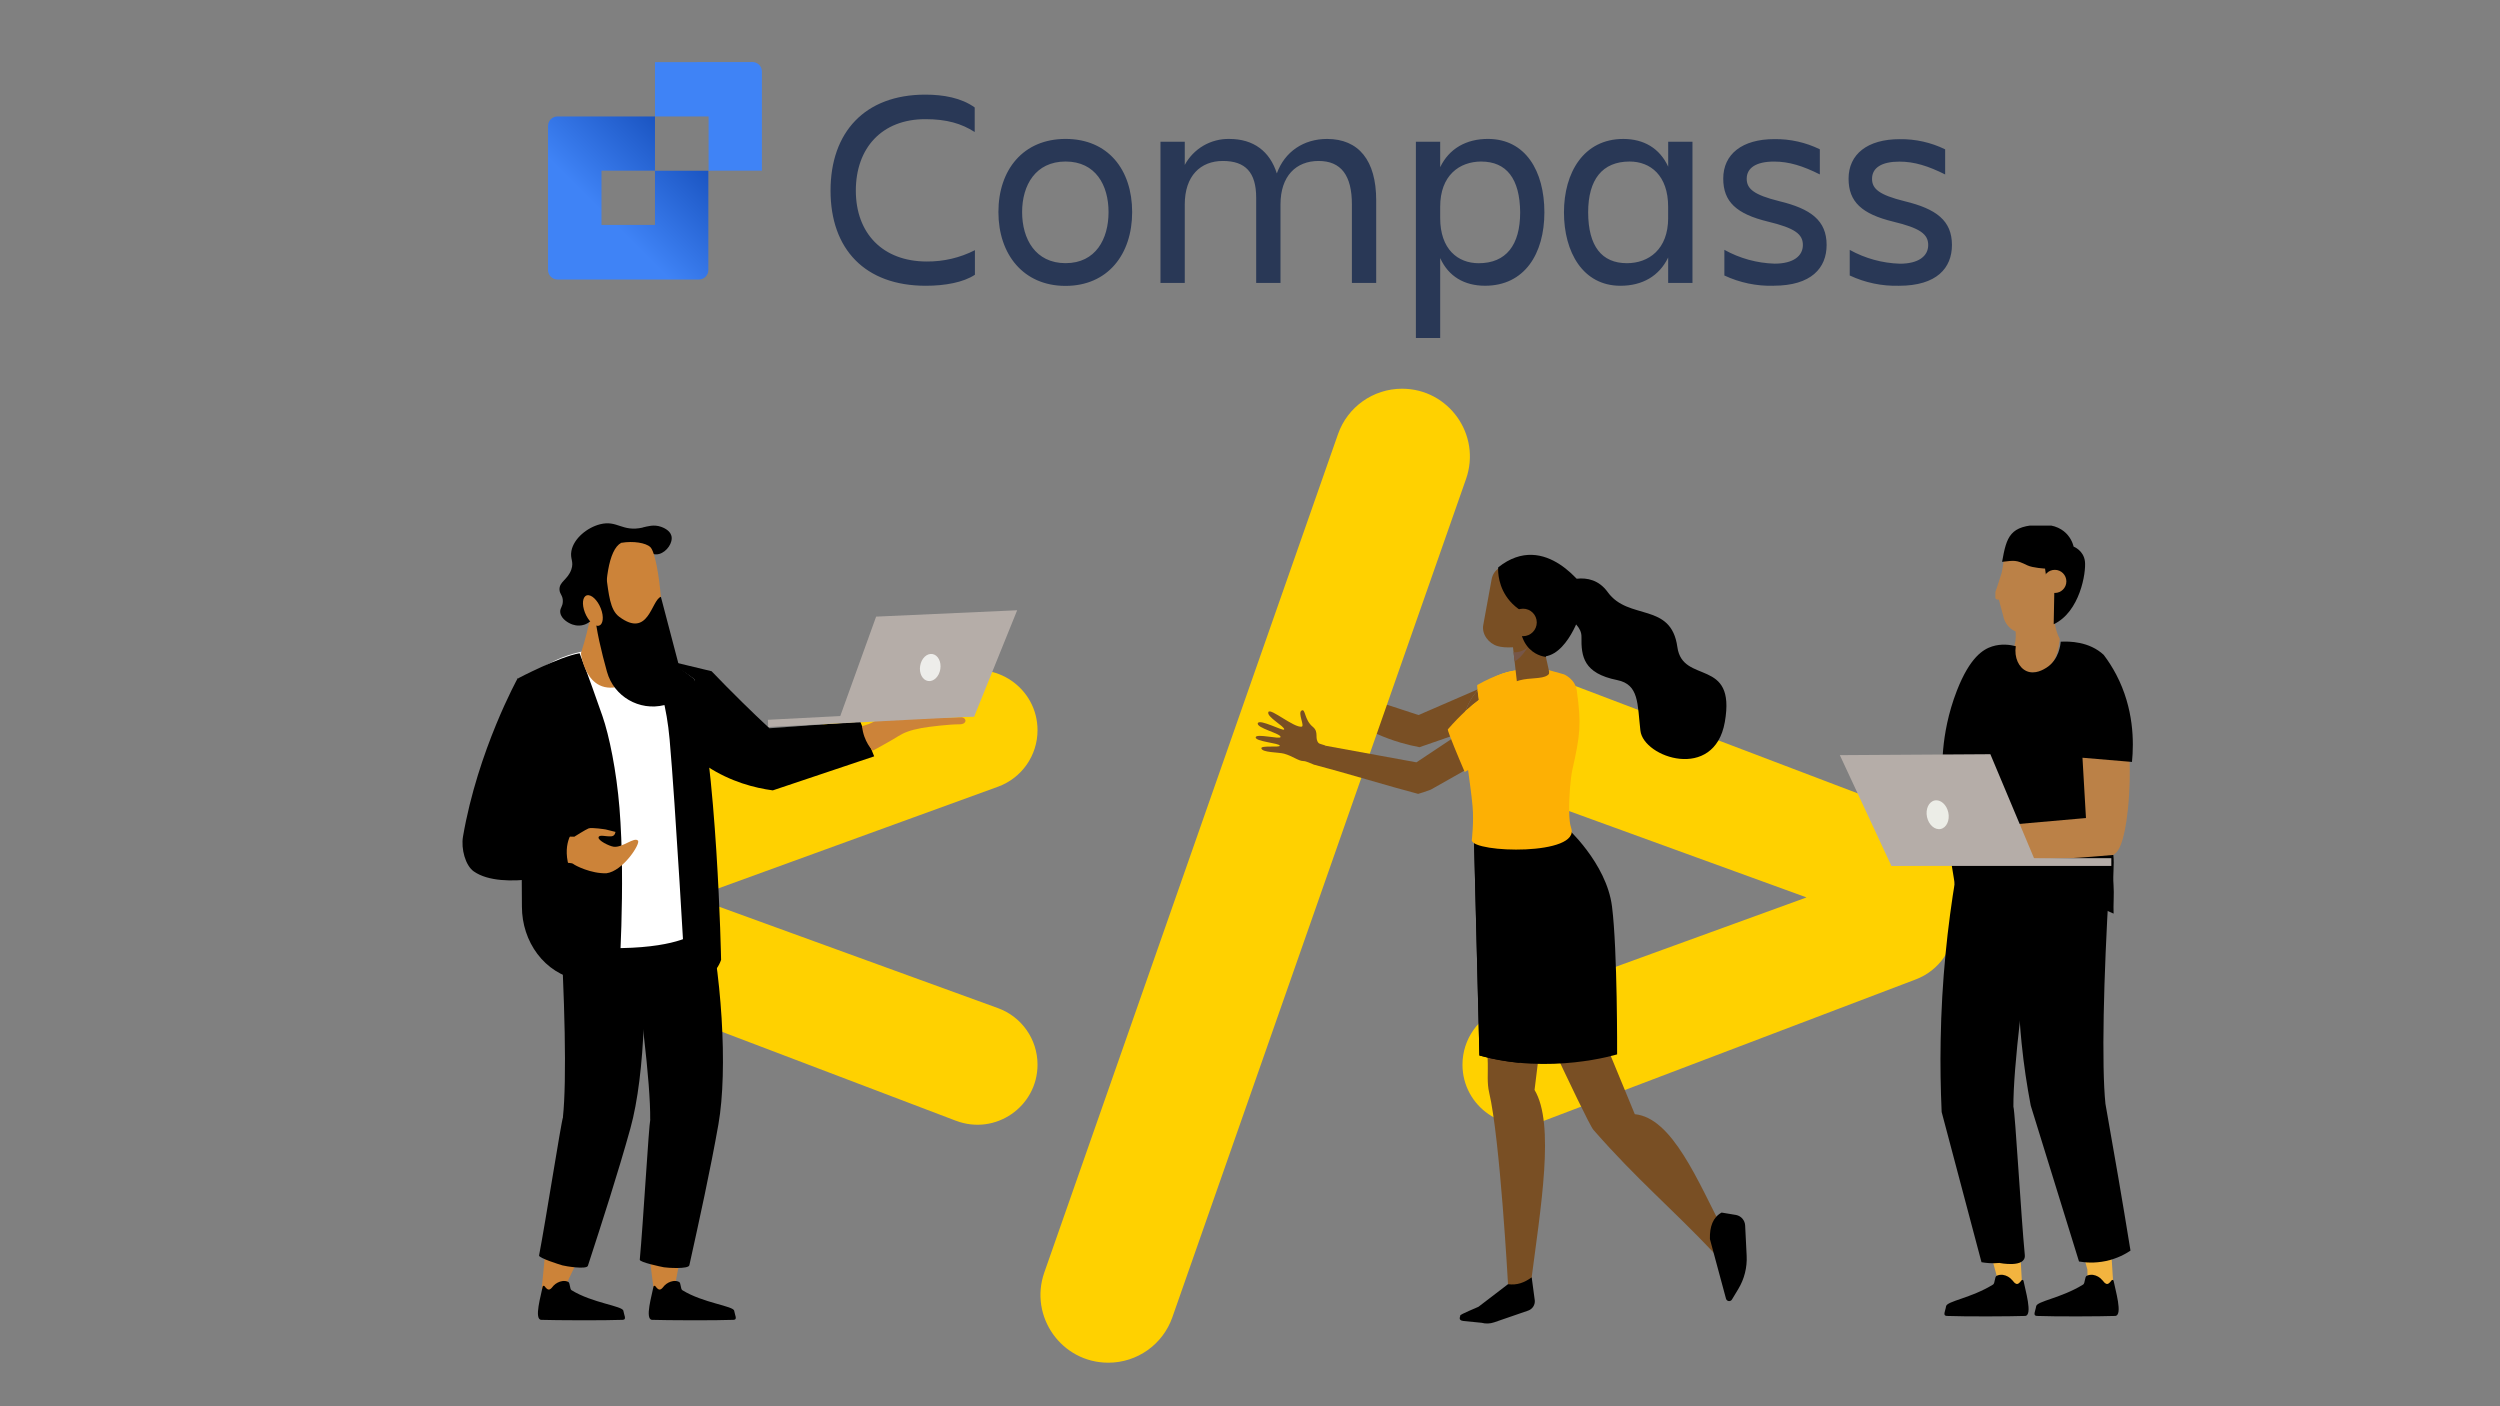 <?xml version="1.0" encoding="UTF-8"?>
<svg id="Layer_1" data-name="Layer 1" xmlns="http://www.w3.org/2000/svg" xmlns:xlink="http://www.w3.org/1999/xlink" viewBox="0 0 1024 576">
  <rect x="0" y="0" width="1024" height="576" fill="#808080" stroke="none"/>
  <defs>
    <style>
      .cls-1 {
        fill: none;
      }

      .cls-2 {
        fill: url(#linear-gradient);
      }

      .cls-3 {
        clip-path: url(#clippath);
      }

      .cls-4 {
        fill: #f3b43f;
      }

      .cls-5 {
        fill: #ededea;
      }

      .cls-6 {
        fill: #fff;
      }

      .cls-7 {
        fill: #ecede7;
      }

      .cls-8 {
        fill: #ffd100;
      }

      .cls-9 {
        fill: #b5ada8;
      }

      .cls-10 {
        fill: #bb8147;
      }

      .cls-11 {
        fill: #cc8339;
      }

      .cls-12 {
        fill: #3f83f6;
      }

      .cls-13, .cls-14 {
        fill: #794f24;
      }

      .cls-15 {
        fill: #293856;
      }

      .cls-15, .cls-14, .cls-16, .cls-17, .cls-18, .cls-19 {
        fill-rule: evenodd;
      }

      .cls-16 {
        fill: #765648;
      }

      .cls-17 {
        fill: #b04e32;
      }

      .cls-18 {
        fill: #fdb004;
      }
    </style>
    <symbol id="Head_8" data-name="Head 8" viewBox="0 0 31.28 50.93">
      <g>
        <path id="Head" class="cls-10" d="m23.99,36c-1,9-20,11-20.59,3.89-.41-3.88-.86-5.57-.86-5.57,0,0-1.92-6.09-2.43-7.29s.86-1.88.86-1.88h.61l1.79-6.68c.89-2.34,2.41-3.61,3.97-4.27.59-5.71-2.66-8.54-.32-11.97,3.64-3.42,10.18-2.61,12.58.44,2.65,3.37,2.94,8.98,2.94,8.98-.9,1.62-1.4,3.54-1.69,5.22,2.14,5.12,4.14,10.12,3.14,19.12h0Z"/>
        <path class="cls-19" d="m20.47,16.68c9.02,4.24,11.2,17.78,10.75,21.61s-3.91,5.11-3.91,5.11c0,0-1.41,7.84-11.23,7.52-10.72-.22-11.82-4.03-13.38-12.77,4.28.49,4.77.72,8.67-1.19,1.86-.91,6.12-1.13,6.12-1.13l.95-6.89,2.24-.96-.22-11.3h0Z"/>
        <circle class="cls-10" cx="20.85" cy="31.42" r="3.98"/>
      </g>
    </symbol>
    <linearGradient id="linear-gradient" x1="286.67" y1="526.29" x2="249.08" y2="488.7" gradientTransform="translate(0 578) scale(1 -1)" gradientUnits="userSpaceOnUse">
      <stop offset=".2" stop-color="#1b55c2"/>
      <stop offset="1" stop-color="#3f83f6"/>
    </linearGradient>
    <clipPath id="clippath">
      <rect class="cls-1" x="817.31" y="215.3" width="37.2" height="60.6"/>
    </clipPath>
  </defs>
  <path class="cls-14" d="m542.74,290.97s-6.83-.91-13.31-2c-7.09-1.2-8.33-4.02-5.49-9.52.8-1.54,5.56-3.03,5.56-3.03l9.64,2.42s11.34,1.28,10.74,6.71c-.6,5.43-7.14,5.42-7.14,5.42h0Z"/>
  <path class="cls-14" d="m605.79,282.14l-.63.28-24.12,10.46-12.95-4.24-21.41-7.01-1.78,7.31c4.91,3.96,11.23,8.22,19,11.66,3.06,1.35,6.34,2.58,9.85,3.61,2.65.77,5.21,1.38,7.67,1.84,4.18-1.45,8.36-2.9,12.54-4.35,1.7-.59,3.39-1.17,5.09-1.76,2.77-.96,5.54-1.92,8.3-2.88t.02-.01l13.57-10.07,1.62-8.35.79-4.1-17.56,7.61Zm-5.47,9.06c1.05-3.16,2.74-6.01,4.89-8.41.12,1.06.3,2.41.52,3.89-1.71,1.26-3.51,2.75-5.41,4.52Z"/>
  <g>
    <path class="cls-8" d="m391.6,459.08l-152.36-57.93c-9.55-3.63-15.87-12.79-15.87-23.01v-21.1c0-10.22,6.31-19.38,15.87-23.01l152.36-57.93c16.11-6.13,33.37,5.77,33.37,23.01h0c0,10.35-6.48,19.6-16.2,23.13l-165.48,60.17v-29.65l165.48,60.17c9.73,3.54,16.2,12.78,16.2,23.13h0c0,17.24-17.26,29.14-33.37,23.01Z"/>
    <path class="cls-8" d="m427.75,521.2l120.3-343.39c3.9-11.14,14.42-18.59,26.22-18.59h0c19.14,0,32.54,18.9,26.22,36.96l-120.3,343.39c-3.9,11.14-14.42,18.59-26.22,18.59h0c-19.14,0-32.54-18.9-26.22-36.96Z"/>
    <path class="cls-8" d="m784.75,334.02l-139.36-52.99-8.85-3.37-2.72-1.03-1.42-.54c-2.92-1.11-5.89-1.63-8.77-1.63-1.35,0-2.69.11-4,.34-1.55.25-3.06.66-4.52,1.21-3.53,1.31-6.72,3.41-9.32,6.13-.2.21-.4.43-.58.65.12,1.06.3,2.41.52,3.89-1.71,1.26-3.51,2.75-5.41,4.52-.84,2.46-1.29,5.11-1.29,7.9,0,.28,0,.56.02.84.33,10.01,6.72,18.86,16.18,22.29l27.5,10,97.22,35.36-124.72,45.35c-9.72,3.54-16.2,12.78-16.2,23.13,0,17.24,17.26,29.14,33.37,23.01l152.35-57.93c9.56-3.63,15.87-12.79,15.87-23.01v-21.11c0-10.22-6.31-19.37-15.87-23.01Z"/>
    <path class="cls-13" d="m605.73,286.68c-1.71,1.26-3.51,2.75-5.41,4.52,1.05-3.16,2.74-6.01,4.89-8.41.12,1.06.3,2.41.52,3.89Z"/>
  </g>
  <g>
    <path class="cls-15" d="m399.33,112.54c-4.73,3.13-12.25,4.51-20.12,4.51-24.96,0-39.02-15.04-39.02-38.97s14.06-39.32,38.81-39.32c7.4,0,14.8,1.31,20.24,5.26v10.05c-5.44-3.47-11.45-5.26-20.24-5.26-17.81,0-28.45,11.83-28.45,29.27s10.99,29.03,29.07,29.03c6.85.06,13.61-1.53,19.71-4.64v10.07Zm9.62-25.67c0-17.35,10.17-29.97,27.52-29.97s27.26,12.56,27.26,29.97-10.07,30.23-27.3,30.23-27.48-12.89-27.48-30.23Zm9.71,0c0,10.99,5.44,20.92,17.81,20.92s17.59-9.94,17.59-20.92-5.26-20.71-17.59-20.71-17.81,9.73-17.81,20.71Zm95.88,29.02h9.95v-32.15c0-11.68,6.41-17.81,15.61-17.81s13.64,5.9,13.64,17.81v32.15h9.95v-33.88c0-16.31-7.18-25.1-20.12-25.1-9.59,0-17.35,5.2-20.58,14.12-2.89-9.13-9.61-14.12-19.44-14.12-3.73-.08-7.41.88-10.63,2.75-3.22,1.88-5.87,4.61-7.64,7.89v-9.49h-9.95v57.83h9.95v-32.15c0-11.68,6.41-17.81,15.61-17.81s13.64,4.63,13.64,15.04v34.92Zm75.36-10.17v32.73h-9.95V58.06h9.95v10.41c3.69-7.62,10.65-11.57,19.55-11.57,15.38,0,23.13,13.14,23.13,30.07s-8.1,30.07-24.29,30.07c-8.5,0-14.98-3.81-18.39-11.33Zm16.86-39.56c-8.99.01-16.86,5.69-16.86,18.51v4.63c0,12.84,7.28,18.51,15.77,18.51,11.21,0,16.99-7.4,16.99-20.82-.11-13.86-5.64-20.8-15.91-20.82Zm56.98,50.89c8.91,0,15.85-3.93,19.54-11.57v10.41h9.96v-57.83h-9.95v10.19c-3.49-7.52-9.96-11.34-18.4-11.34-16.19,0-24.29,13.77-24.29,30.07s7.76,30.07,23.13,30.07Zm19.54-27.76c0,12.84-7.98,18.51-16.89,18.51-10.29,0-15.84-6.94-15.88-20.82,0-13.41,5.78-20.82,16.99-20.82,8.49,0,15.77,5.68,15.77,18.51v4.63Zm43.15,27.76c-6.95.18-13.84-1.26-20.13-4.21v-10.51c6.32,3.51,13.38,5.45,20.59,5.66,7.64,0,11.57-3.13,11.57-7.64s-3.37-6.94-14.34-9.59c-12.84-3.13-18.28-8.1-18.28-17.59,0-10.05,7.76-16.19,20.94-16.19,6.45-.09,12.83,1.34,18.62,4.17v10.29c-6.94-3.47-12.6-5.26-18.74-5.26-7.28,0-11.21,2.54-11.21,7.04,0,4.05,2.77,6.57,13.41,9.2,12.84,3.11,19.32,7.89,19.32,17.91,0,9.42-6.24,16.7-21.74,16.7Zm31.23-4.21c6.31,2.96,13.22,4.4,20.18,4.21,15.43,0,21.68-7.28,21.68-16.7,0-10.03-6.48-14.8-19.31-17.91-10.64-2.63-13.42-5.15-13.42-9.2,0-4.51,3.93-7.04,11.21-7.04,6.14,0,11.8,1.79,18.74,5.26v-10.29c-5.79-2.83-12.17-4.26-18.62-4.17-13.18,0-20.94,6.14-20.94,16.19,0,9.49,5.44,14.46,18.28,17.59,10.99,2.65,14.34,5.09,14.34,9.59s-3.93,7.64-11.57,7.64c-7.22-.22-14.27-2.16-20.58-5.66v10.51Z"/>
    <path class="cls-2" d="m268.28,69.91v22.22h-21.91v-22.22h21.91v-22.21h-39.97c-.51,0-1.02.11-1.49.31-.47.2-.9.49-1.25.86-.36.37-.64.8-.83,1.28-.19.48-.28.99-.27,1.5v58.88c-.01.51.08,1.02.27,1.5.19.48.47.91.83,1.28.36.37.78.66,1.25.86.47.2.98.31,1.49.31h57.99c.51,0,1.02-.11,1.49-.31.47-.2.9-.49,1.25-.86s.64-.8.83-1.28.28-.98.27-1.5v-40.61h-21.86Z"/>
    <path class="cls-12" d="m268.28,25.47v22.22h21.96v22.21h21.84V29.36c.01-.51-.08-1.02-.27-1.5-.19-.48-.47-.91-.83-1.28-.36-.37-.78-.66-1.25-.86s-.98-.31-1.49-.31l-39.97.05Z"/>
  </g>
  <path d="m352.38,295.61l5.68,14.19c-13.84,4.65-27.68,9.3-41.52,13.94-7.39-.99-17.21-3.49-26.92-9.84-7.76-5.08-17.72-12.03-19.54-23.23-1.8-11.01,5.04-19.67,5.04-19.67l16.34,3.93c4.1,4.28,8.37,8.6,12.81,12.96,3.65,3.59,7.28,7.06,10.88,10.41,12.42-.9,24.84-1.8,37.26-2.7h-.02Z"/>
  <g id="Legs">
    <path class="cls-11" d="m233.66,517.58c.68.2,1.46.16,2.29.03-2.02,4.18-4,8.39-5.89,12.62-3.66-.33-4.99-.82-8.19-2.31.52-4.77.93-9.77,1.46-14.84,3.09,2.16,6.76,3.72,10.34,4.51h0Z"/>
    <path class="cls-11" d="m276.81,513.9c.72.08,1.47-.1,2.24-.37-.95,4.45-1.85,8.9-2.66,13.38-3.66.33-4.88,4.17-8.38,3.26-.67-4.75-1.7-13.82-2.44-18.88,3.55,1.57,7.53,2.46,11.22,2.61h0Z"/>
    <path d="m230.63,457.49h-.05c1.6-14.89.78-48.75-1.43-85.38,11.21-1.76,20.94-1.6,32.34-1.25,4.19,28.6,2.83,69.31-3.28,91.32-5.1,18.38-11.58,38.37-17.41,56.29-.53,1.63-9.27.16-10.45-.18-1.15-.33-9.74-3.01-9.55-4.05,2.79-14.49,9.01-54.51,9.83-56.75h0Z"/>
    <path d="m266.37,458.55h-.05c.16-14.97-3.92-48.6-9.66-84.84,10.99-2.84,20.69-3.62,32.06-4.36,6.92,28.06,9.5,68.71,5.54,91.2-3.31,18.79-7.83,39.31-11.9,57.7-.37,1.67-9.21,1.05-10.42.83-1.18-.21-9.99-2.06-9.89-3.1,1.38-14.69,3.71-55.13,4.31-57.43h0Z"/>
  </g>
  <path d="m230.33,524.73c.85-.12,1.7-.04,2.45.36.77.4.56,2.91,1.3,3.36,8.52,5.28,20.93,6.45,21.25,8.43.29,1.87,1.49,3.65-.29,3.73-7.17.29-27.91.19-33.32,0-3.16-.11,0-10.38.55-13.59.07-.37.54-.49.77-.2.46.58,1.26,1.69,2.13,1.31.73-.32,1.08-1.03,1.6-1.56.87-.9,2.2-1.64,3.55-1.84h0Z"/>
  <path d="m275.72,524.73c.85-.12,1.7-.04,2.45.36.77.4.56,2.91,1.3,3.36,8.52,5.28,20.93,6.45,21.25,8.43.29,1.87,1.49,3.65-.29,3.73-7.17.29-27.91.19-33.32,0-3.16-.11,0-10.38.55-13.59.07-.37.54-.49.77-.2.46.58,1.26,1.69,2.13,1.31.73-.32,1.08-1.03,1.6-1.56.87-.9,2.2-1.64,3.55-1.84h0Z"/>
  <path class="cls-11" d="m377.37,298.23c-4.48.81-7.21,1.9-9.39,3.28-3.21,2.04-10.5,5.98-10.5,5.98,0,0-3.78-3.69-4.38-10.07,0,0,4.95-1.11,6.65-3.28,9.98.37,30.4-.36,33.75-.36,2.48,0,2.92,2.92-.55,2.9-4.02-.02-12.22.94-15.59,1.54h0Z"/>
  <path class="cls-6" d="m217.04,383.42s6.38,5.51,37.53,4.92c24.06-.46,30.43-6.29,30.43-6.29l-.57-103.8s-10.62-8.66-24.86-12.29c-4.22-1.08-9.07-.19-14.09.06-3.72.18-7.25.77-10.53,1.69-12.89,3.6-21.94,12.06-23.3,18.69-1.72,8.33,5.39,97.03,5.39,97.03h0Z"/>
  <path d="m237.41,267.57s2.81,6.96,9.33,25.66c2.79,7.99,5.77,22.57,7,37.72,2.58,31.78-.39,72.73-.39,72.73,0,0-12-1.52-16.33-2.33-14.09-2.63-23.26-15.69-23.24-30.03,0-7.15-.07-14.69-.31-20.68-.68-16.4-1.02-72.92-1.02-72.92,0,0,16.76-8.77,24.97-10.15h0Z"/>
  <path d="m262.57,265.79s9.31,10.24,11.7,37c2.39,26.75,6.31,96.22,6.31,96.22,0,0,10.7,5.49,14.78-5.84,0,0-1.56-80.69-10.91-114.95,0,0-12.18-10.13-21.87-12.44h0Z"/>
  <path class="cls-11" d="m234.85,353.89c.65.59,7.23,4.01,13.56,3.8,6.79-.88,13.99-12.1,12.91-13.35-1.48-1.7-6.36,2.99-9.98,2.48-1.8-.25-6.44-2.55-6.17-3.84.28-1.29,2.94-.23,5.27-.43,1.54-.12,1.65-1.8,1.65-1.8l-3.97-1s-5.8-.94-7.05-.43c-1.25.5-5.83,3.4-5.83,3.4l-8.59-.19-1.66,11.22s8.71-.9,9.84.13h0Z"/>
  <path d="m212.12,277.72c8.84,4.65,11.97,24.01,11.03,31.85l-9.72,25.84s1.91,3.49.34,4.11l21.21.59s-5.43,5.65-1.3,16.82c0,0-27.74,8.31-39.62,0-3.44-2.41-5.28-9.26-4.42-14.27,6.09-35.41,22.46-64.95,22.46-64.95h0Z"/>
  <g id="Head-2" data-name="Head">
    <path class="cls-11" d="m241.14,255.88s-1.16,5.5-3.2,11.71c0,0,2.32,21.05,20.65,11.68,0,0-2.59-13.39-.58-20.12,2.02-6.74-14.92-11.89-16.88-3.26h0Z"/>
    <path d="m263.24,216.1c-8.46,1.88-10.35-3.14-17.41-1.37-5.29,1.33-10.84,5.81-11.79,10.97-.6,3.28,1.12,4.29-.04,7.61-1.45,4.15-4.96,4.94-4.83,8.19.08,1.96,1.38,2.28,1.37,4.72-.02,2.43-1.32,2.88-1.05,4.72.41,2.83,3.83,4.39,4.3,4.59.61.27,2.86,1.22,5.51.35.65-.21,2.31-.86,3.55-2.49,1.95-2.57,1.82-6.25.71-8.71-.8-1.77-1.68-1.97-2.13-3.91-.14-.6-.61-2.62.35-4.27,1.03-1.74,2.57-1.2,4.62-2.67,3.09-2.22,1.99-5.21,4.97-7.99,2.19-2.04,4.92-2.41,5.51-2.49,6.07-.83,8.69,4.79,13.14,3.55,3.1-.86,5.71-4.65,4.99-7.42-.62-2.42-3.65-3.49-4.25-3.7-2.97-1.05-5.53-.17-7.54.27v.04Z"/>
    <path class="cls-11" d="m244.48,230.58c-2.44,19.38,1.82,34.76,3.26,37.87,2.89,6.22,19.98,3.8,21.58.92,4.1-7.4.72-41.77-2.95-45.28-3.66-3.5-20.67-3.33-21.9,6.48h0Z"/>
    <path d="m248.21,235.31l-4.54,15.76c.38,6.44,2.73,16.13,4.95,24.09,2.83,10.15,13.24,16.17,23.47,13.65.12-.03.23-.06.35-.08,5.1-1.28,8.18-6.48,6.85-11.56l-8.59-32.72c-3.94,1.35-4.98,17.21-17.09,8.16-3.77-2.82-4.22-8.97-5.39-17.31h0Z"/>
    <path d="m248.23,252.27c-.7-12.99.95-27.22,6.19-29.89,0,0-12.95-1.56-15.7,9.45-2.75,11.01,5.09,21.78,5.09,21.78l4.42-1.33h0Z"/>
    <path class="cls-11" d="m246.09,249.2c-1.35-3.43-3.89-5.83-5.69-5.35-1.79.47-2.16,3.64-.81,7.08,1.35,3.43,3.89,5.83,5.69,5.35,1.79-.47,2.16-3.64.81-7.08h0Z"/>
  </g>
  <rect class="cls-9" x="314.53" y="292.65" width="84.49" height="2.97" transform="translate(-14.66 18.75) rotate(-2.95)"/>
  <path class="cls-9" d="m343.55,295.02c5.1-14.15,10.21-28.3,15.31-42.45,19.26-.87,38.51-1.74,57.77-2.61-5.87,14.51-11.72,29.01-17.59,43.52-18.5.51-37,1.03-55.49,1.54h0Z"/>
  <path class="cls-14" d="m618.22,390.67s31.68,69.01,34.47,72.15c18.24,20.8,30.87,30.89,49.97,51.04l3.88-8.6c-11.2-21.71-21.56-47.4-36.93-48.89l-27.01-65.45-24.37-.26h0Z"/>
  <path class="cls-19" d="m700.38,507.52l6.59,24.43c.15.56.65.96,1.23.98h0c.48.02.95-.22,1.2-.64l2.59-4.29c2.48-4.1,3.68-8.85,3.44-13.63l-.62-12.44c-.11-2.1-1.63-3.86-3.69-4.27l-5.95-.99c-3.51,1.93-4.93,5.7-4.79,10.84h0Z"/>
  <path class="cls-14" d="m604.86,346.85s4.11,69.1,4.54,88.88c.09,3.95-.35,7.89.55,11.73,4.45,18.83,7.73,78.54,7.73,78.54,2.13,1.36,5.66.66,9.35-.24,4.07-31.41,9.94-65.34,1.52-79.32l9.68-78.89-18.8-4.43-14.58-16.27h0Z"/>
  <path class="cls-17" d="m619.51,414.28s10.77,15.75,10.77,15.73,1.54-12.82,1.54-12.82l-12.31-2.91h0Z"/>
  <path class="cls-19" d="m617.68,526l-12.1,9.26c-.44.27-7.59,3.1-7.47,3.59h0c.1.42-1.12,1.97,1.37,2.23l7.37.73c1.71.46,3.5.39,5.17-.19l13.92-4.8c1.75-.61,2.87-2.32,2.71-4.16l-1.27-9.47c-3,2.19-6.01,3.31-9.69,2.81h0Z"/>
  <path class="cls-19" d="m641.31,338.57s16.71,14.79,18.97,32.74c2.27,17.96,2.09,60.56,2.09,60.56,0,0-27.51,8.54-56.4.46l-2.29-91.05,37.63-2.71h0Z"/>
  <path class="cls-19" d="m609.61,337.81c14.89,16.65,6.88,48.31,8.6,61.23,2.31,17.47,7.21,22.34,4.19,36.29-5.29-.5-10.83-1.45-16.42-3.01l-2.29-91.05,5.93-3.46Z"/>
  <path class="cls-19" d="m647.03,251.87c.19.15-6.61,20.34-18.05,16.59-11.45-3.76-.21-27.22-.21-27.22l18.26,10.63h0Z"/>
  <path class="cls-18" d="m642.61,284.89l-8.53,6.26-26.37,8.03s-.14-.82-.36-2.12c-.41-2.51-1.11-6.8-1.62-10.38-.22-1.48-.4-2.83-.52-3.89-.02-.13-.03-.25-.05-.37-.11-1.1-.14-1.8-.04-1.86,3.65-2.07,6.97-3.55,9.99-4.55,1.59-.53,3.1-.93,4.52-1.21,6.35-1.28,11.12-.3,14.61,1.48h.01c.84.42,1.6.89,2.29,1.38,4.41,3.12,6.07,7.23,6.07,7.23Z"/>
  <path class="cls-14" d="m619.42,262.45s1.03,9.08,1.88,16.6c.22,2,1.52,3.73,3.38,4.52s3.99.51,5.59-.72c.52-.4,1.03-.79,1.51-1.17,2.19-1.69,3.21-4.49,2.61-7.19-1.53-6.92-4.3-19.53-4.3-19.53l-10.66,7.49h0Z"/>
  <path class="cls-16" d="m619.94,267.15s2.98.4,5.79-1.96c0,0-2.89,4.71-5.37,5.66l-.42-3.7h0Z"/>
  <path class="cls-14" d="m637.63,242.1c.69-3.75-1.79-7.35-5.55-8.04-4.01-.73-9.05-1.65-13.06-2.39-3.75-.69-7.35,1.79-8.04,5.55-1.01,5.52-2.43,13.28-3.44,18.8-.69,3.75,2.22,7.58,5.89,8.63,6.41,1.85,19.76-1.42,20.45-5.17,1.01-5.52,2.74-11.87,3.75-17.39h0Z"/>
  <path class="cls-19" d="m649.48,241.61s-16.33-24.78-35.82-9.21c0,0-2.26,23.63,32.58,22.8,9.76-.23,3.24-13.57,3.24-13.57h0Z"/>
  <path class="cls-14" d="m618.4,299.38l.16-12.69-38.38,25.56-37.15-6.78-4.94,3.9.12,3.83c12.1,3.15,30.56,8.81,42.66,11.97,1.03-.3,2.89-.85,5.18-1.73l20.78-11.75h0l11.58-12.31h0Z"/>
  <path class="cls-18" d="m644.06,315.23c-.77,3.44-1.43,11.08-1.33,17,.05,2.93.28,5.44.78,6.81,4.2,11.56-40.17,10.37-40.67,5.13,0,0,.91-7.5.32-13.98-.46-5-1.24-10.31-1.83-14.79l-1.38.82s-4.1-9.53-5.99-14.52c-.63-1.68-1.02-2.84-.92-2.96,2.56-2.94,4.99-5.43,7.28-7.54,1.9-1.77,3.7-3.26,5.41-4.52,3.67-2.7,6.92-4.37,9.76-5.3,1.76-.59,3.48-1.25,5.15-2.06.6-.29,1.25-.51,1.92-.69,4.05-1.08,9-.47,11.26-2,.15-.1.29-.22.42-.35h.01s.01-.01.02-.02c.58-.58.11-1.79.11-1.79l6.23,1.74s3.46,1.46,4.78,4.82c.2.49.35,1.04.43,1.62,2,14.11,1.39,18.48-1.76,32.58Z"/>
  <path class="cls-19" d="m641.27,251.81c-5.46-4.83-2.74-13.95,4.5-14.76,4.37-.49,9.17.52,12.75,5.48,8.52,11.8,25.98,3.96,28.53,22.5,2.13,15.54,24.13,4.02,19.44,30.71-4.29,24.4-33.3,14.6-34.58,3.54-1.28-11.07-.49-18.89-9.52-20.72-13.81-2.79-14.75-9.63-14.62-17.7.06-3.79-3.18-6.11-6.49-9.05h0Z"/>
  <path class="cls-19" d="m633.18,269.05s-14.37-.9-9.92-23.16c4.45-22.25,15.43,9.07,15.43,9.07l-5.51,14.09Z"/>
  <path class="cls-14" d="m618.2,254.95c0,3.11,2.52,5.63,5.63,5.63s5.63-2.52,5.63-5.63-2.52-5.63-5.63-5.63-5.63,2.52-5.63,5.63Z"/>
  <path class="cls-13" d="m543.03,305.47c-.31-.27-2.6-.74-2.93-1.12-1.81-2.01.31-4.44-2.4-6.66-3.6-2.95-2.89-7.72-4.63-6.61-1.55.99,1.41,6.3.1,6.55-3.07.59-12.72-7.67-13.62-6.03-1.06,1.94,6.88,6.03,6.44,7.19-.32.84-9.95-4.39-10.77-2.61-.91,1.98,9.74,4.33,9.29,5.73-.33.98-9.81-1.54-10.17.04-.42,1.8,9.71,2.4,9.85,3.48.12.84-7.76-.22-7.54,1.07.29,1.79,6.97,1.57,9.28,2.2,3.59.98,5.83,3,7.94,3.03,1.2.02,2.86.91,4.35,1.48.83-2.56,3.97-5.17,4.81-7.73h0Z"/>
  <path class="cls-5" d="m385.15,274.07c-.48,3.06-2.73,5.23-5.01,4.87s-3.74-3.13-3.25-6.18c.48-3.06,2.73-5.23,5.01-4.87s3.74,3.13,3.25,6.18Z"/>
  <g>
    <g class="cls-3">
      <use width="31.28" height="50.93" transform="translate(816.84 275.53) scale(1.19 -1.19)" xlink:href="#Head_8"/>
    </g>
    <path class="cls-10" d="m872.25,311.53c.18,4.75.2,11.6-.65,19.81-1.54,14.89-4.2,17.38-5.13,18.2,0,0-.4.35-.84.64-1.81,1.18-19.24,1.51-19.24,1.51-7.29.13-9.16,1.5-14.14,0-2.62-.79-4.62-1.92-5.92-2.77-.6-3.73-1.19-7.47-1.79-11.2,9.69-1.31,19.37-2.62,29.06-3.94-.36-8.9-.73-17.8-1.09-26.7.7.16,9.15,2.07,9.87,2.23.7.16,9.15,2.07,9.86,2.23Z"/>
    <path d="m861.72,268.27c-5.98-5.59-14.21-5.62-17.66-5.43-.06.9-.61,7.42-5.93,10.71-1,.62-4.58,2.85-8.02,1.35-3.2-1.39-5.16-5.55-4.45-10.22-2.37-.61-5.91-1.1-9.68.1-3.68,1.17-9.09,4.44-14.41,18.03-3.7,9.48-5.1,18.07-5.65,24.09-.01.16-.26,2.9-.34,5.86-.45,15.96,3.71,41.22,5.11,49.42,6.34-.41,13.59-.41,21.54.43,17.43,1.83,33.58,6.95,43.5,11.61-.17-3.5.26-8.13-.03-11.8-.35-4.39.39-8.09-.08-12.23-4.61.38-13.28,1.15-18.23,1.36-4.98.21-9.8.3-14.44.31-2.81-4.72-5.62-9.44-8.42-14.16,9.96-.88,19.92-1.75,29.88-2.63-.48-8.23-.96-16.47-1.43-24.7,6.76.57,13.52,1.15,20.28,1.72.8-8.11.82-21.88-6.44-35.75-1.59-3.03-3.33-5.71-5.11-8.06Z"/>
    <rect class="cls-9" x="774.71" y="351.51" width="90.09" height="3.17"/>
    <path class="cls-9" d="m833.88,353.28c-6.21-14.79-12.42-29.58-18.63-44.36-20.55.13-41.1.26-61.65.39,7.04,15.13,14.08,30.25,21.12,45.38,19.72-.46,39.45-.93,59.17-1.39h0Z"/>
    <path class="cls-7" d="m789.3,334.63c.69,3.22,3.2,5.42,5.6,4.92,2.41-.51,3.81-3.54,3.13-6.76-.69-3.22-3.2-5.42-5.6-4.92-2.41.51-3.81,3.54-3.13,6.76Z"/>
    <polygon class="cls-4" points="818.1 458.12 800.97 460.25 818.4 524.61 817.39 529.48 828.34 528.06 824.38 457.31 818.1 458.12"/>
    <polygon class="cls-4" points="854.69 453.66 837.56 455.69 855 520.05 855.1 527.96 865.74 528.26 860.98 452.85 854.69 453.66"/>
    <path d="m857.33,522.18c-.91-.1-1.82,0-2.64.41s-.61,3.04-1.42,3.55c-9.02,5.58-18.96,6.79-19.26,8.92-.3,2.03-1.52,3.85.3,3.95,7.6.3,26.36.2,32.03,0,3.35-.1,0-10.95-.61-14.39-.1-.41-.61-.51-.81-.2-.51.61-1.32,1.82-2.23,1.42-.81-.3-1.12-1.12-1.72-1.62-.81-1.01-2.23-1.82-3.65-2.03h0Z"/>
    <path d="m820.43,522.18c-.91-.1-1.82,0-2.64.41s-.61,3.04-1.42,3.55c-9.02,5.58-18.96,6.79-19.26,8.92-.3,2.03-1.52,3.85.3,3.95,7.6.3,26.36.2,32.03,0,3.35-.1,0-10.95-.61-14.39-.1-.41-.61-.51-.81-.2-.51.61-1.32,1.82-2.23,1.42-.81-.3-1.12-1.12-1.72-1.62-.81-1.01-2.23-1.82-3.65-2.03h0Z"/>
    <g id="Legs-2" data-name="Legs">
      <path d="m862.4,452.24h0c-1.62-15.71-.81-51.49,1.52-90.11-11.86-1.82-22.1-1.72-34.16-1.32-2.84,18.45-4.26,41.05-1.72,66.39.91,9.12,2.23,17.64,3.75,25.65,6.59,21.29,13.18,42.57,19.77,63.86,2.33.41,6.28.81,11.05-.2,4.66-1.01,8.11-2.94,10.04-4.26-3.24-20.07-6.69-40.04-10.24-60.01Z"/>
      <path d="m824.69,453.35h0c-.1-15.81,4.16-51.29,10.24-89.61-11.56-3.04-21.79-3.85-33.86-4.56-3.35,19.97-5.78,42.47-6.18,67-.2,10.14,0,19.97.41,29.29,5.47,20.48,10.85,40.95,16.32,61.53,1.72.3,4.26.61,7.3.3,0,0,10.95,2.23,10.44-3.24-1.52-15.61-3.95-58.29-4.66-60.72h0Z"/>
    </g>
  </g>
</svg>